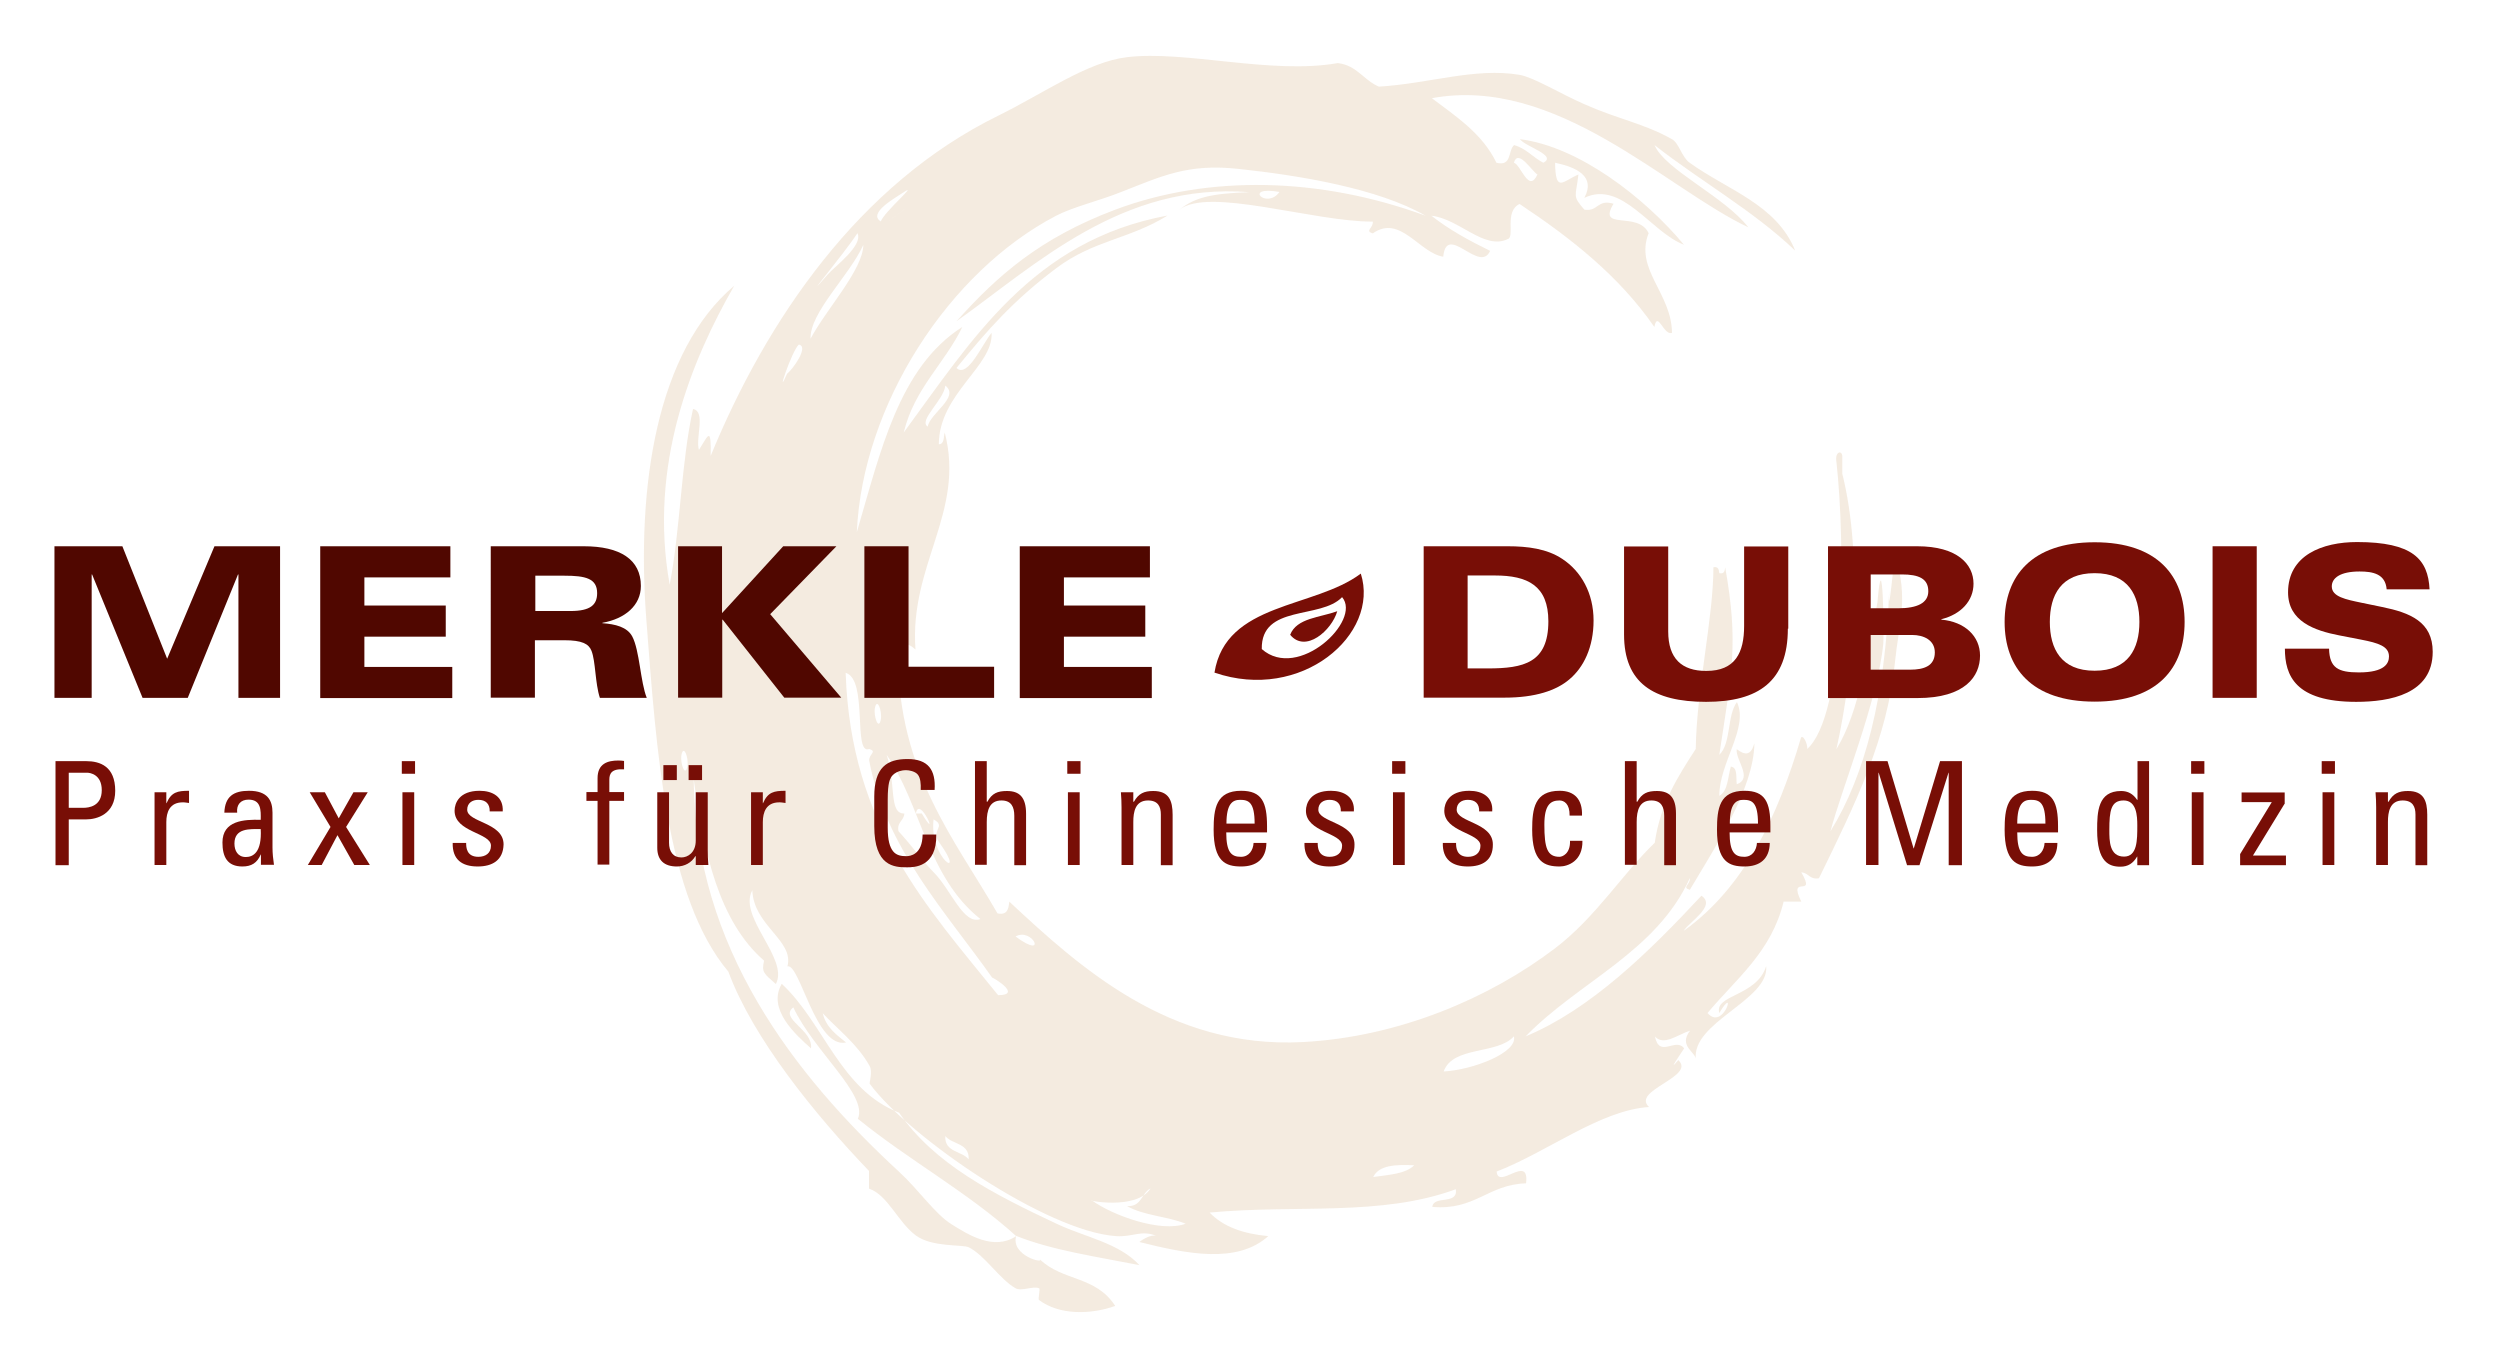 <svg xmlns="http://www.w3.org/2000/svg" xmlns:xlink="http://www.w3.org/1999/xlink" id="Ebene_1" x="0px" y="0px" viewBox="0 0 1189 648.6" style="enable-background:new 0 0 1189 648.6;" xml:space="preserve"><style type="text/css">		.st0{opacity:0.2;fill-rule:evenodd;clip-rule:evenodd;fill:#CA9E67;}	.st1{fill:#500700;}	.st2{fill:#780E06;}	.st3{fill-rule:evenodd;clip-rule:evenodd;fill:#780E06;}</style><linearGradient id="SVGID_1_" gradientUnits="userSpaceOnUse" x1="0" y1="747.136" x2="0.707" y2="746.429">	<stop offset="0" style="stop-color:#1DA238"></stop>	<stop offset="0.983" style="stop-color:#24391D"></stop></linearGradient><path class="st0" d="M530.4,621.1c-11.7,4.2-26.7,4.4-36.2-2.8c-0.7-0.5,0.7-5.3,0-5.6c-3-1.2-8.4,1.6-11.2,0 c-7.7-4.4-14.6-15.7-22.3-19.5c-2.8-1.4-17.4,0.1-25.1-5.6c-8.7-6.5-13.3-19.2-22.3-22.3c0-2.8,0-5.6,0-8.4 c-25.7-26.8-55.2-63.1-66.9-94.8c-29.6-35.2-34.2-105-39-167.3c-4.9-64.2,5.1-127.9,41.8-158.9c-20.4,35.5-40.9,85.4-30.7,142.2 c5.1-26.5,5.4-57.8,11.1-83.6c6.2,1.2,1.1,13.7,2.8,19.5c4.3-6.7,5.9-11.9,5.6,2.8c26.7-65,70.7-129.3,136.6-161.7 c21.9-10.8,42.5-25.6,61.3-27.9c27.9-3.4,68.7,8.4,100.4,2.8c9.1,1.1,12.3,8.2,19.5,11.2c23.7-1.4,45.9-9.2,66.9-5.6 c6.6,1.1,19.1,8.8,30.7,13.9c15.9,7.1,28.5,9.2,41.8,16.7c3.4,1.9,4.6,8.5,8.4,11.2c18.2,13.1,41.3,19.8,50.2,41.8 c-20-19.1-45-33-66.9-50.2c5,11.8,33.2,24.4,44.6,39.1C792.7,89.9,740.3,35.7,681,46.7c11.6,8.8,24,16.8,30.7,30.7 c7.5,1.9,5.4-5.8,8.4-8.4c5.8,1.6,9,5.9,13.9,8.4c6.8-3.5-8.7-7.7-11.1-11.2c28.1,3.5,59.4,27.9,78,50.2 c-15.8-6-29.5-30.9-47.4-22.3c5.6-10.3-3.9-14.6-13.9-16.7c0.2,14.6,3.6,8.8,11.1,5.6c-1.2,10.8-3.1,9.9,2.8,16.7 c6.7,1.1,6-5.1,13.9-2.8c-7.9,13.1,11.6,3.2,16.7,14c-6.8,17.2,10.9,28.4,11.1,47.4c-4,1.5-6.8-10.9-8.4-2.8 c-16.7-24.2-39.6-42.2-64.1-58.5c-7.4,3.6-2.1,15.7-5.6,16.7c-11.2,5.4-23-9.6-36.3-11.1c8.3,6.6,17.9,11.8,27.9,16.7 c-4.9,11.2-20.7-13.7-22.3,2.8c-11.4-1.8-20.5-20.3-33.5-11.1c-4-1.2,0.3-2.5,0-5.6c-28.4,0.1-78.4-16.7-92-5.6 c7.2-5.9,15.2-7.8,33.4-8.4c-60.6-4.8-101.4,34.3-139.4,61.4c19.8-22.1,39.9-39.6,75.3-53c44.3-16.7,97.4-15.7,147.8,2.8 c-22.5-13-60.1-19.2-89.2-22.3c-24.2-2.6-36.5,3.6-55.8,11.1c-10.6,4.2-22.9,7.1-30.7,11.2c-50.9,26.5-92.1,89.8-94.8,150.5 c11.2-38,20-78.5,50.2-97.6c-8.5,17.5-22.8,29.2-27.9,50.2c32.3-43.9,61.2-91.3,125.5-103.2c-18.2,11.3-35.2,11.7-53,25.1 c-20.7,15.6-32.5,29.2-47.4,47.4c5.3,5.1,12.4-11.6,16.7-16.7c0.9,15.8-25,28.9-25.1,53c2.7-0.1,2.2-3.4,2.8-5.6 c9.9,37.7-16.9,63-13.9,103.2c-6.5-5.5-3.1,0.7-8.4,2.8c0.6,56.1,26.6,86.7,47.4,122.7c4.7,1,5.3-2.2,5.6-5.6 C513,459.5,556,499,619.7,495.6c45.5-2.4,88.8-20.9,119.9-44.6c19.4-14.8,31.8-35.1,47.4-50.2c2.7-18.7,11.1-31.6,19.5-44.6 c0.4-28.6,8.4-62.3,8.4-86.4c2.3-0.5,2.6,1.1,2.8,2.8c2.4,0.5,2.6-1.1,2.8-2.8c6.5,36.4,3.1,50.1-2.8,89.2 c5.7-5.4,3.6-18.7,8.4-25.1c5.7,12.3-8.4,28.7-8.4,44.6c4.2-2.3,4-9,5.5-13.9c3.3,0.4,2.4,5.1,2.8,8.4c7.9-2.8-0.8-11.8,0-16.7 c4,3.1,6.8,3,8.4-2.8c-0.3,22-19,49.8-30.7,69.7c-4-1.2,0.3-2.4,0-5.6c-15.9,35.2-52.9,49.3-78.1,75.3 c30.8-12.8,58.8-40.2,83.6-66.9c7.3,4.8-5.9,12.5-8.4,16.7c28.7-20.6,44.6-53.9,55.8-92c1.6-1.2,3.5,4.9,2.8,5.6 c18.1-15.8,18.4-97.7,14-136.6c-0.8-5,2.6-5.7,2.8-2.8c0,2.8,0,5.6,0,8.4c9.9,39.6,5.6,93.5-2.8,131c11.3-18.5,14.3-45.1,19.5-69.7 c2.6-30.7,3.2,15.4,2.8,19.5c-2.7,27.5-19.9,69.2-25.1,89.2c16.5-26.7,26.1-64.3,27.9-114.3c-0.6,17.3,2.5-17.6,2.8-16.7 c6.6,20.1,1.7,32.9,0,50.2c-3.6,36.9-18.9,67.8-36.2,103.2c-4.5,0.8-4.8-2.6-8.4-2.8c7.5,12.8-6.7,0.4,0,13.9c-2.8,0-5.6,0-8.4,0 c-5.8,24-22.7,36.8-36.2,53c7.7,8.9,14.2-14.5,5.6,0c-2.5-8.8,17.8-7.8,22.3-22.3c1.6,16.2-36.1,26.8-33.4,44.6 c0.2-3.7-8.6-6.5-2.8-13.9c-5.9,1.8-12.4,7.4-16.7,2.8c2.2,10.5,9.8,0.2,13.9,5.6c-1.6,2.5-8.4,12.2-2.8,5.6 c8.6,7.9-22.6,14.4-13.9,22.3c-23.2,1.5-48.2,21.3-72.5,30.7c0.7,8.9,15.7-8.8,14,5.6c-18.1,0.5-24.2,13-44.6,11.2 c0.7-5.7,12.3-0.7,11.2-8.4c-35.7,13.1-75.5,7.2-117.1,11.1c6.4,6.7,15.9,10.1,27.9,11.2c-14.9,13.4-39,8.4-61.3,2.8 c-0.1,0,5.2-4.1,8.3-2.8c-7.4-3.2-11.4,0.6-19.5,0c-32.9-2.3-98.1-46.9-117.1-72.5c-0.2-0.3,1.5-5.7,0-8.4 c-5.8-10.5-15.6-17.8-22.3-25.1c1.6,6.8,6.5,10.2,11.1,13.9c-14.4,3.2-22-37.8-27.9-36.2c3.3-12.3-16.1-19.3-16.7-36.2 c-7,12.7,17.6,32.5,11.2,44.6c-5.7-5-6.9-5.6-5.6-11.1c-21.4-18.6-28.7-51.2-33.5-86.5c0.8,80.1,47.6,140.7,97.6,186.8 c9.4,8.6,17.2,20.2,25.1,25.1c7.9,4.9,20,12.7,30.7,5.6c-22.9-20.8-51.2-36.2-75.3-55.8c5-11.3-21.1-32.3-30.7-53 c-6.9,5.3,9.6,10.7,8.4,19.5c-7.4-6.6-20.9-18.7-13.9-30.7c20.2,18.8,27.7,50.4,55.8,61.3c16.8,24.3,44.2,38.4,75.3,53 c13.2,6.2,29.4,9,39,19.5c-20.2-4-41.3-7-58.6-13.9c-2.7,9.4,13.6,13.4,11.2,11.1C505.5,609.5,521,606.6,530.4,621.1z M441.2,202.9 c1.2-6.4,15.4-14.1,8.4-19.5C448.9,190.3,436.7,199.9,441.2,202.9z M446.8,400.8c-4.5-6.2,3.6-7.6-2.8-11.1 C441.8,408.7,460.1,419.3,446.8,400.8z M435.6,386.9c0,0.1,2.7-0.1,2.8,0C447.4,401.8,437.2,377.6,435.6,386.9z M421.7,359 c4.6,14.1,0.9,28.1,8.4,27.9c-0.2,3.6-3.6,3.9-2.8,8.4c6.4,6.9,11.7,14.5,16.7,19.5c8.4,8.4,14.2,25.3,22.3,22.3 C440.9,417,438.1,382.7,421.7,359z M460.7,551.4c0.4-7.9-7.9-7-11.1-11.1C449.1,548.1,457.5,547.3,460.7,551.4z M731.2,83 c-2.6-1.5-9.2-12.5-11.2-5.6C723.3,78.2,727,92.2,731.2,83z M418.9,105.3c1.8-4.7,18-18.5,11.1-14C426,94,412.5,101.4,418.9,105.3z  M608.5,91.3C590.7,88.1,602.4,99.9,608.5,91.3L608.5,91.3z M430.1,99.7C410.1,114,435.9,95.5,430.1,99.7L430.1,99.7z M393.8,130.4 c3-3.5,16.9-13.7,14-19.5C401,121.3,379,147.4,393.8,130.4z M385.5,161.1c7.4-14,24.9-32.7,25.1-44.6 C403.9,131.2,385.1,148.6,385.5,161.1z M374.3,177.8c2.8-2.2,10.6-13.1,5.6-13.9C376.5,167,368.6,190.9,374.3,177.8z M471.9,465 c-22-31.2-50.6-61.4-58.5-103.2c-0.3-3.1,4-4.3,0-5.6c-7.9,3.1-0.4-33-11.2-36.2c2.4,72.9,38.9,111.6,72.5,153.3 C486.8,473.3,471.5,464.4,471.9,465z M418.9,342.3c0.8-3.8-1.7-10.9-2.8-5.6C415.4,340.5,417.8,347.6,418.9,342.3z M326.9,364.6 c0.8-3.8-1.7-10.9-2.8-5.6C323.4,362.8,325.8,369.9,326.9,364.6z M483,445.4C498.7,457,491,440.8,483,445.4L483,445.4z M686.6,509.6 c14.2-0.8,35.4-9.1,33.4-16.7C712.1,501.7,691,497.3,686.6,509.6z M653.1,559.8c7.3-1.1,15.3-1.4,19.5-5.6 C663.8,553.8,655.8,554.1,653.1,559.8z M519.3,570.9c9.7,7.1,32.8,15.5,44.6,11.1c-8.6-3.5-20.2-3.9-27.9-8.4 c7,0.5,6.8-6.2,11.2-8.4C540.6,575.9,515.8,570.7,519.3,570.9z"></path><g>	<path class="st1" d="M25.9,259.8h32.3l21.3,53.5l22.5-53.5h31.2v72.1h-19.8v-58.7h-0.2l-23.9,58.7H67.8l-24-58.7h-0.2v58.7H25.9  V259.8z"></path>	<path class="st1" d="M152.3,259.8h61.9v14.8h-40.9V288H212v14.8h-38.7v14.4h41.8v14.8h-62.8V259.8z"></path>	<path class="st1" d="M233.6,259.8h44c17.4,0,27.2,6.3,27.2,18.9c0,9.2-7.5,15.6-18.3,17.5v0.2c6.1,0.4,11.8,1.8,14.2,6.3  c3.5,6.6,3.9,21.8,6.9,29.2h-22.3c-2.3-7-2-17.4-4-22.4c-1.3-3.3-4.5-5-12.9-5h-14v27.3h-21V259.8z M254.6,290.6h16.7  c9.6,0,12.7-3,12.7-8.5c0-7-5.5-8.3-15.6-8.3h-13.8V290.6z"></path>	<path class="st1" d="M322.4,259.8h21v31.8l29.1-31.8h25.3l-31.5,32.3l33.8,39.7h-27.1l-29.3-37.1h-0.2v37.1h-21V259.8z"></path>	<path class="st1" d="M411.1,259.8h21v57.3h40.7v14.8h-61.7V259.8z"></path>	<path class="st1" d="M485,259.8h61.9v14.8H506V288h38.7v14.8H506v14.4h41.8v14.8H485V259.8z"></path>	<path class="st2" d="M677.1,259.8h40c9.5,0,18.7,1.2,25.9,6c9,5.9,14.9,16.3,14.9,29.3c0,12.7-4.7,22.3-11.5,28  c-6.2,5.3-16.2,8.7-30.8,8.7h-38.5V259.8z M698.1,317.9h9.5c17,0,28.8-2.6,28.8-22.4c0-17-9.9-21.8-25.4-21.8h-13V317.9z"></path>	<path class="st2" d="M850.3,299c0,25-13.9,34.8-38.9,34.8c-25.2,0-39-9.1-39-32v-41.9h21v40.4c0,13,6.5,18.8,18.1,18.8  c13.8,0,18-8.7,18-21.4v-37.8h21V299z"></path>	<path class="st2" d="M869.4,259.8h42.4c19.2,0,26.8,8.6,26.8,17.8c0,8.2-6,14.6-15.3,16.9v0.2c11.2,1,18.4,7.9,18.4,17.1  c0,9.8-7,20.2-29.8,20.2h-42.5V259.8z M889.7,289.3h13.1c9,0,14.3-2.5,14.3-8.1c0-6-4.5-8-12.6-8h-14.8V289.3z M889.7,318.5h18.8  c6.6,0,11.7-1.8,11.7-8.2c0-6-5.5-8.3-10.7-8.3h-19.8V318.5z"></path>	<path class="st2" d="M996.2,257.9c30.1,0,42.8,16.2,42.8,37.9c0,21.8-12.7,37.9-42.8,37.9c-30.1,0-42.8-16.2-42.8-37.9  C953.4,274.1,966.1,257.9,996.2,257.9z M996.2,319c16,0,21.3-10.5,21.3-23.2c0-12.7-5.3-23.2-21.3-23.2c-16,0-21.3,10.5-21.3,23.2  C974.9,308.5,980.2,319,996.2,319z"></path>	<path class="st2" d="M1052.3,259.8h21v72.1h-21V259.8z"></path>	<path class="st2" d="M1107.7,308.5c0.2,9.2,4.4,11.3,14.2,11.3c12.4,0,14.3-4.4,14.3-7.6c0-4.8-5-6.4-13.3-8l-10.3-2  c-11.9-2.3-24.4-6.7-24.4-20.5c0-17.7,16.4-23.9,32.8-23.9c26.4,0,33.8,8.1,34.5,22.5h-20.4c-0.6-7.4-6.6-8.5-12.9-8.5  c-9.2,0-13.2,3.1-13.2,7.1c0,4.9,6.6,6.2,14.3,7.8l9.7,2c13.2,2.7,24,7,24,21.3c0,20.1-20.3,23.8-36.4,23.8  c-29,0-33.9-12.5-33.9-25.3H1107.7z"></path></g><g>	<path class="st2" d="M26.4,411.4V362H41c6.6,0,13.8,2.5,13.8,14.1c0,11.2-8.8,13.6-13.8,13.6h-8.3v21.8H26.4z M32.7,384.2h6.9  c2.6,0,8.8-0.7,8.8-8.4c0-7.5-5.6-8.3-7-8.3h-8.7V384.2z"></path>	<path class="st2" d="M79.1,382h0.1c2.3-5.3,5.2-5.9,10.7-5.9v5.8c-0.5-0.1-1-0.1-1.5-0.2c-0.5-0.1-1-0.1-1.5-0.1  c-6.2,0-7.8,4.7-7.8,9.4v20.4h-5.6v-34.6h5.6V382z"></path>	<path class="st2" d="M124.2,406.4H124c-1.7,4-4.4,5.7-8.7,5.7c-7.3,0-9.5-4.7-9.5-11.4c0-10.5,10.3-11,18.2-10.8  c0.1-4.6,0.2-9.6-5.8-9.6c-3.8,0-5.8,2.5-5.4,6.2h-6.1c0.3-7.7,4.4-10.4,11.7-10.4c8.9,0,11.2,4.6,11.2,10.4v16.6  c0,2.7,0.3,5.5,0.7,8.2h-6.2V406.4z M111.5,401.2c0,3.4,1.6,6.4,5.4,6.4c3.4,0,7.7-2.1,7.1-13.3  C118.7,394.3,111.5,393.8,111.5,401.2z"></path>	<path class="st2" d="M175.9,411.4h-7.4l-8-14.2l-7.5,14.2h-6.6l10.8-18.1l-9.9-16.5h7.2l6.6,12.4l7-12.4h6.8l-10.3,16.5  L175.9,411.4z"></path>	<path class="st2" d="M191.1,362h6.3v6h-6.3V362z M197,411.4h-5.6v-34.6h5.6V411.4z"></path>	<path class="st2" d="M227.2,412.1c-7.5,0-12.1-3.3-11.9-11.2h6.4c0,2,0.1,6.6,5.8,6.6c3.4,0,6-1.7,6-5.3c0-6.2-17.3-6.3-17.3-16.6  c0-3.6,2.2-9.5,11.9-9.5c6.2,0,11.4,2.9,11,9.8h-6.2c0.1-3.6-1.9-5.5-5.4-5.5c-3,0-5.3,1.6-5.3,4.7c0,6.1,17.3,6,17.3,16.5  C239.3,409.2,234.1,412.1,227.2,412.1z"></path>	<path class="st2" d="M284.2,376.8v-6.7c0-7,4.9-8.4,9.9-8.4c1.2,0,1.9,0.1,2.7,0.2v4c-6-0.4-7,2.1-7,4.9v5.9h7v4.2h-7v30.3h-5.6  v-30.3h-5.3v-4.2H284.2z"></path>	<path class="st2" d="M331,376.8h5.6v27.4c0,2.4,0.1,4.8,0.3,7.2h-6v-4.2h-0.2c-1.8,3.1-5.1,4.9-8.8,4.9c-6,0-9.3-3-9.3-8.9v-26.4  h5.6v24c0,4.2,1.9,7,5.9,7c3,0,6.8-2.3,6.8-8V376.8z M321.9,371h-6.4v-7.1h6.4V371z M333.9,371h-6.4v-7.1h6.4V371z"></path>	<path class="st2" d="M362.8,382h0.1c2.3-5.3,5.2-5.9,10.7-5.9v5.8c-0.5-0.1-1-0.1-1.5-0.2c-0.5-0.1-1-0.1-1.5-0.1  c-6.2,0-7.8,4.7-7.8,9.4v20.4h-5.6v-34.6h5.6V382z"></path>	<path class="st2" d="M437.9,375.6c0.1-2.8-0.1-5.6-1.4-7.2c-1.3-1.6-4.2-2.1-5.5-2.1c-5.2,0-7.2,3.1-7.4,3.8  c-0.2,0.5-1.4,1.8-1.4,10.3v13.2c0,12.1,4,13.6,8.8,13.6c1.9,0,7.7-0.7,7.8-10.3h6.5c0.3,15.6-10.7,15.6-13.9,15.6  c-6.1,0-15.6-0.4-15.6-19.6v-14c0-14,6.1-17.9,15.8-17.9c9.8,0,13.5,5.1,12.9,14.7H437.9z"></path>	<path class="st2" d="M482.4,411.4V388c0-4.2-1.4-7.3-6.1-7.3c-5.6,0-7,4.5-7,10.3v20.3h-5.6V362h5.6v19.3h0.3  c2.2-4,4.8-5.1,9.3-5.1c5.9,0,9.1,2.9,9.1,10.8v24.5H482.4z"></path>	<path class="st2" d="M507.6,362h6.3v6h-6.3V362z M513.5,411.4h-5.6v-34.6h5.6V411.4z"></path>	<path class="st2" d="M552.1,411.4v-24c0-3.7-1.3-6.7-6.1-6.7c-6.1,0-7,5.5-7,10.2v20.5h-5.6V384c0-2.4-0.1-4.8-0.3-7.2h5.9v4.5h0.3  c2.2-3.9,4.8-5.1,9.2-5.1c7.4,0,9.2,4.5,9.2,11.3v24H552.1z"></path>	<path class="st2" d="M583.2,395.9c0,9.7,2.6,11.6,7,11.6c3.8,0,5.8-3.1,6-6.6h6.1c-0.1,7.7-4.8,11.2-12,11.2  c-7.3,0-13.1-2.2-13.1-17.5c0-10.1,1.2-18.5,13.1-18.5c9.8,0,12.3,5.4,12.3,16.9v2.9H583.2z M596.7,391.7c0-10.1-2.8-11.3-6.9-11.3  c-3.5,0-6.5,1.7-6.5,11.3H596.7z"></path>	<path class="st2" d="M632.3,412.1c-7.4,0-12.1-3.3-11.9-11.2h6.3c0,2,0.1,6.6,5.7,6.6c3.3,0,5.9-1.7,5.9-5.3  c0-6.2-17.2-6.3-17.2-16.6c0-3.6,2.2-9.5,11.9-9.5c6.1,0,11.4,2.9,10.9,9.8h-6.2c0.1-3.6-1.8-5.5-5.4-5.5c-3,0-5.3,1.6-5.3,4.7  c0,6.1,17.2,6,17.2,16.5C644.3,409.2,639.1,412.1,632.3,412.1z"></path>	<path class="st2" d="M662.1,362h6.3v6h-6.3V362z M668.1,411.4h-5.6v-34.6h5.6V411.4z"></path>	<path class="st2" d="M698.1,412.1c-7.4,0-12.1-3.3-11.9-11.2h6.3c0,2,0.1,6.6,5.7,6.6c3.3,0,5.9-1.7,5.9-5.3  c0-6.2-17.2-6.3-17.2-16.6c0-3.6,2.2-9.5,11.9-9.5c6.1,0,11.4,2.9,10.9,9.8h-6.2c0.1-3.6-1.8-5.5-5.4-5.5c-3,0-5.3,1.6-5.3,4.7  c0,6.1,17.2,6,17.2,16.5C710.1,409.2,705,412.1,698.1,412.1z"></path>	<path class="st2" d="M746.5,387.9c0.1-5.7-2.7-7.2-4.8-7.2c-4.3,0-7.2,2.1-7.2,11.5c0,11.2,1.4,15.3,7.2,15.3c1.3,0,5.2-1.4,5-7.6  h5.9c0.2,9.7-7,12.2-10.8,12.2c-7.3,0-13.1-2.2-13.1-17.5c0-10.1,1.2-18.5,13.1-18.5c6.9,0,10.9,4,10.6,11.8H746.5z"></path>	<path class="st2" d="M791.5,411.4V388c0-4.2-1.4-7.3-6.1-7.3c-5.6,0-7,4.5-7,10.3v20.3h-5.6V362h5.6v19.3h0.3  c2.2-4,4.8-5.1,9.3-5.1c5.9,0,9.1,2.9,9.1,10.8v24.5H791.5z"></path>	<path class="st2" d="M822.6,395.9c0,9.7,2.6,11.6,7,11.6c3.8,0,5.8-3.1,6-6.6h6.1c-0.1,7.7-4.8,11.2-12,11.2  c-7.3,0-13.1-2.2-13.1-17.5c0-10.1,1.2-18.5,13.1-18.5c9.8,0,12.3,5.4,12.3,16.9v2.9H822.6z M836.1,391.7c0-10.1-2.8-11.3-6.9-11.3  c-3.5,0-6.5,1.7-6.5,11.3H836.1z"></path>	<path class="st2" d="M893.4,411.4h-5.9V362h10.2l12.4,41.5h0.1l12.5-41.5h10.4v49.5h-6.3v-44h-0.1l-13.8,44h-5.9l-13.5-44h-0.1  V411.4z"></path>	<path class="st2" d="M959.4,395.9c0,9.7,2.6,11.6,7,11.6c3.8,0,5.8-3.1,6-6.6h6.1c-0.1,7.7-4.8,11.2-12,11.2  c-7.3,0-13.1-2.2-13.1-17.5c0-10.1,1.2-18.5,13.1-18.5c9.8,0,12.3,5.4,12.3,16.9v2.9H959.4z M972.8,391.7c0-10.1-2.8-11.3-6.9-11.3  c-3.5,0-6.5,1.7-6.5,11.3H972.8z"></path>	<path class="st2" d="M1016.5,362h5.6v49.5h-5.6v-4.1h-0.1c-1.9,3.2-4.3,4.8-7.9,4.8c-5.5,0-11.1-2.2-11.1-17.4  c0-8.6,0.3-18.6,11.4-18.6c3.3,0,5.7,1.4,7.6,4.2h0.2V362z M1010,380.7c-6,0-6.8,4.8-6.8,14c0,5.2,0,12.7,7,12.7  c6.3,0,6.3-7.8,6.3-14.8C1016.5,388.1,1016.2,380.7,1010,380.7z"></path>	<path class="st2" d="M1042.1,362h6.3v6h-6.3V362z M1048,411.4h-5.6v-34.6h5.6V411.4z"></path>	<path class="st2" d="M1086.7,382l-15.2,24.9h15.7v4.6h-21.8v-5.3l15-24.6v-0.1h-14.3v-4.6h20.5V382z"></path>	<path class="st2" d="M1104.2,362h6.3v6h-6.3V362z M1110.2,411.4h-5.6v-34.6h5.6V411.4z"></path>	<path class="st2" d="M1148.8,411.4v-24c0-3.7-1.3-6.7-6.1-6.7c-6.1,0-7,5.5-7,10.2v20.5h-5.6V384c0-2.4-0.1-4.8-0.3-7.2h5.9v4.5  h0.3c2.2-3.9,4.8-5.1,9.2-5.1c7.4,0,9.2,4.5,9.2,11.3v24H1148.8z"></path></g><g>	<path class="st3" d="M647.2,272.8c9.2,28.9-28.3,61.3-69.6,47.1C583,286.3,625,289.5,647.2,272.8z M638.3,284  c-10.2,10.7-38.6,3.3-38.2,24.7C617.4,324,647.8,295.1,638.3,284z"></path>	<path class="st3" d="M636,290.7c-2.6,9.1-15.1,20.1-22.4,11.2C616.7,293.9,627.8,293.7,636,290.7z"></path></g></svg>